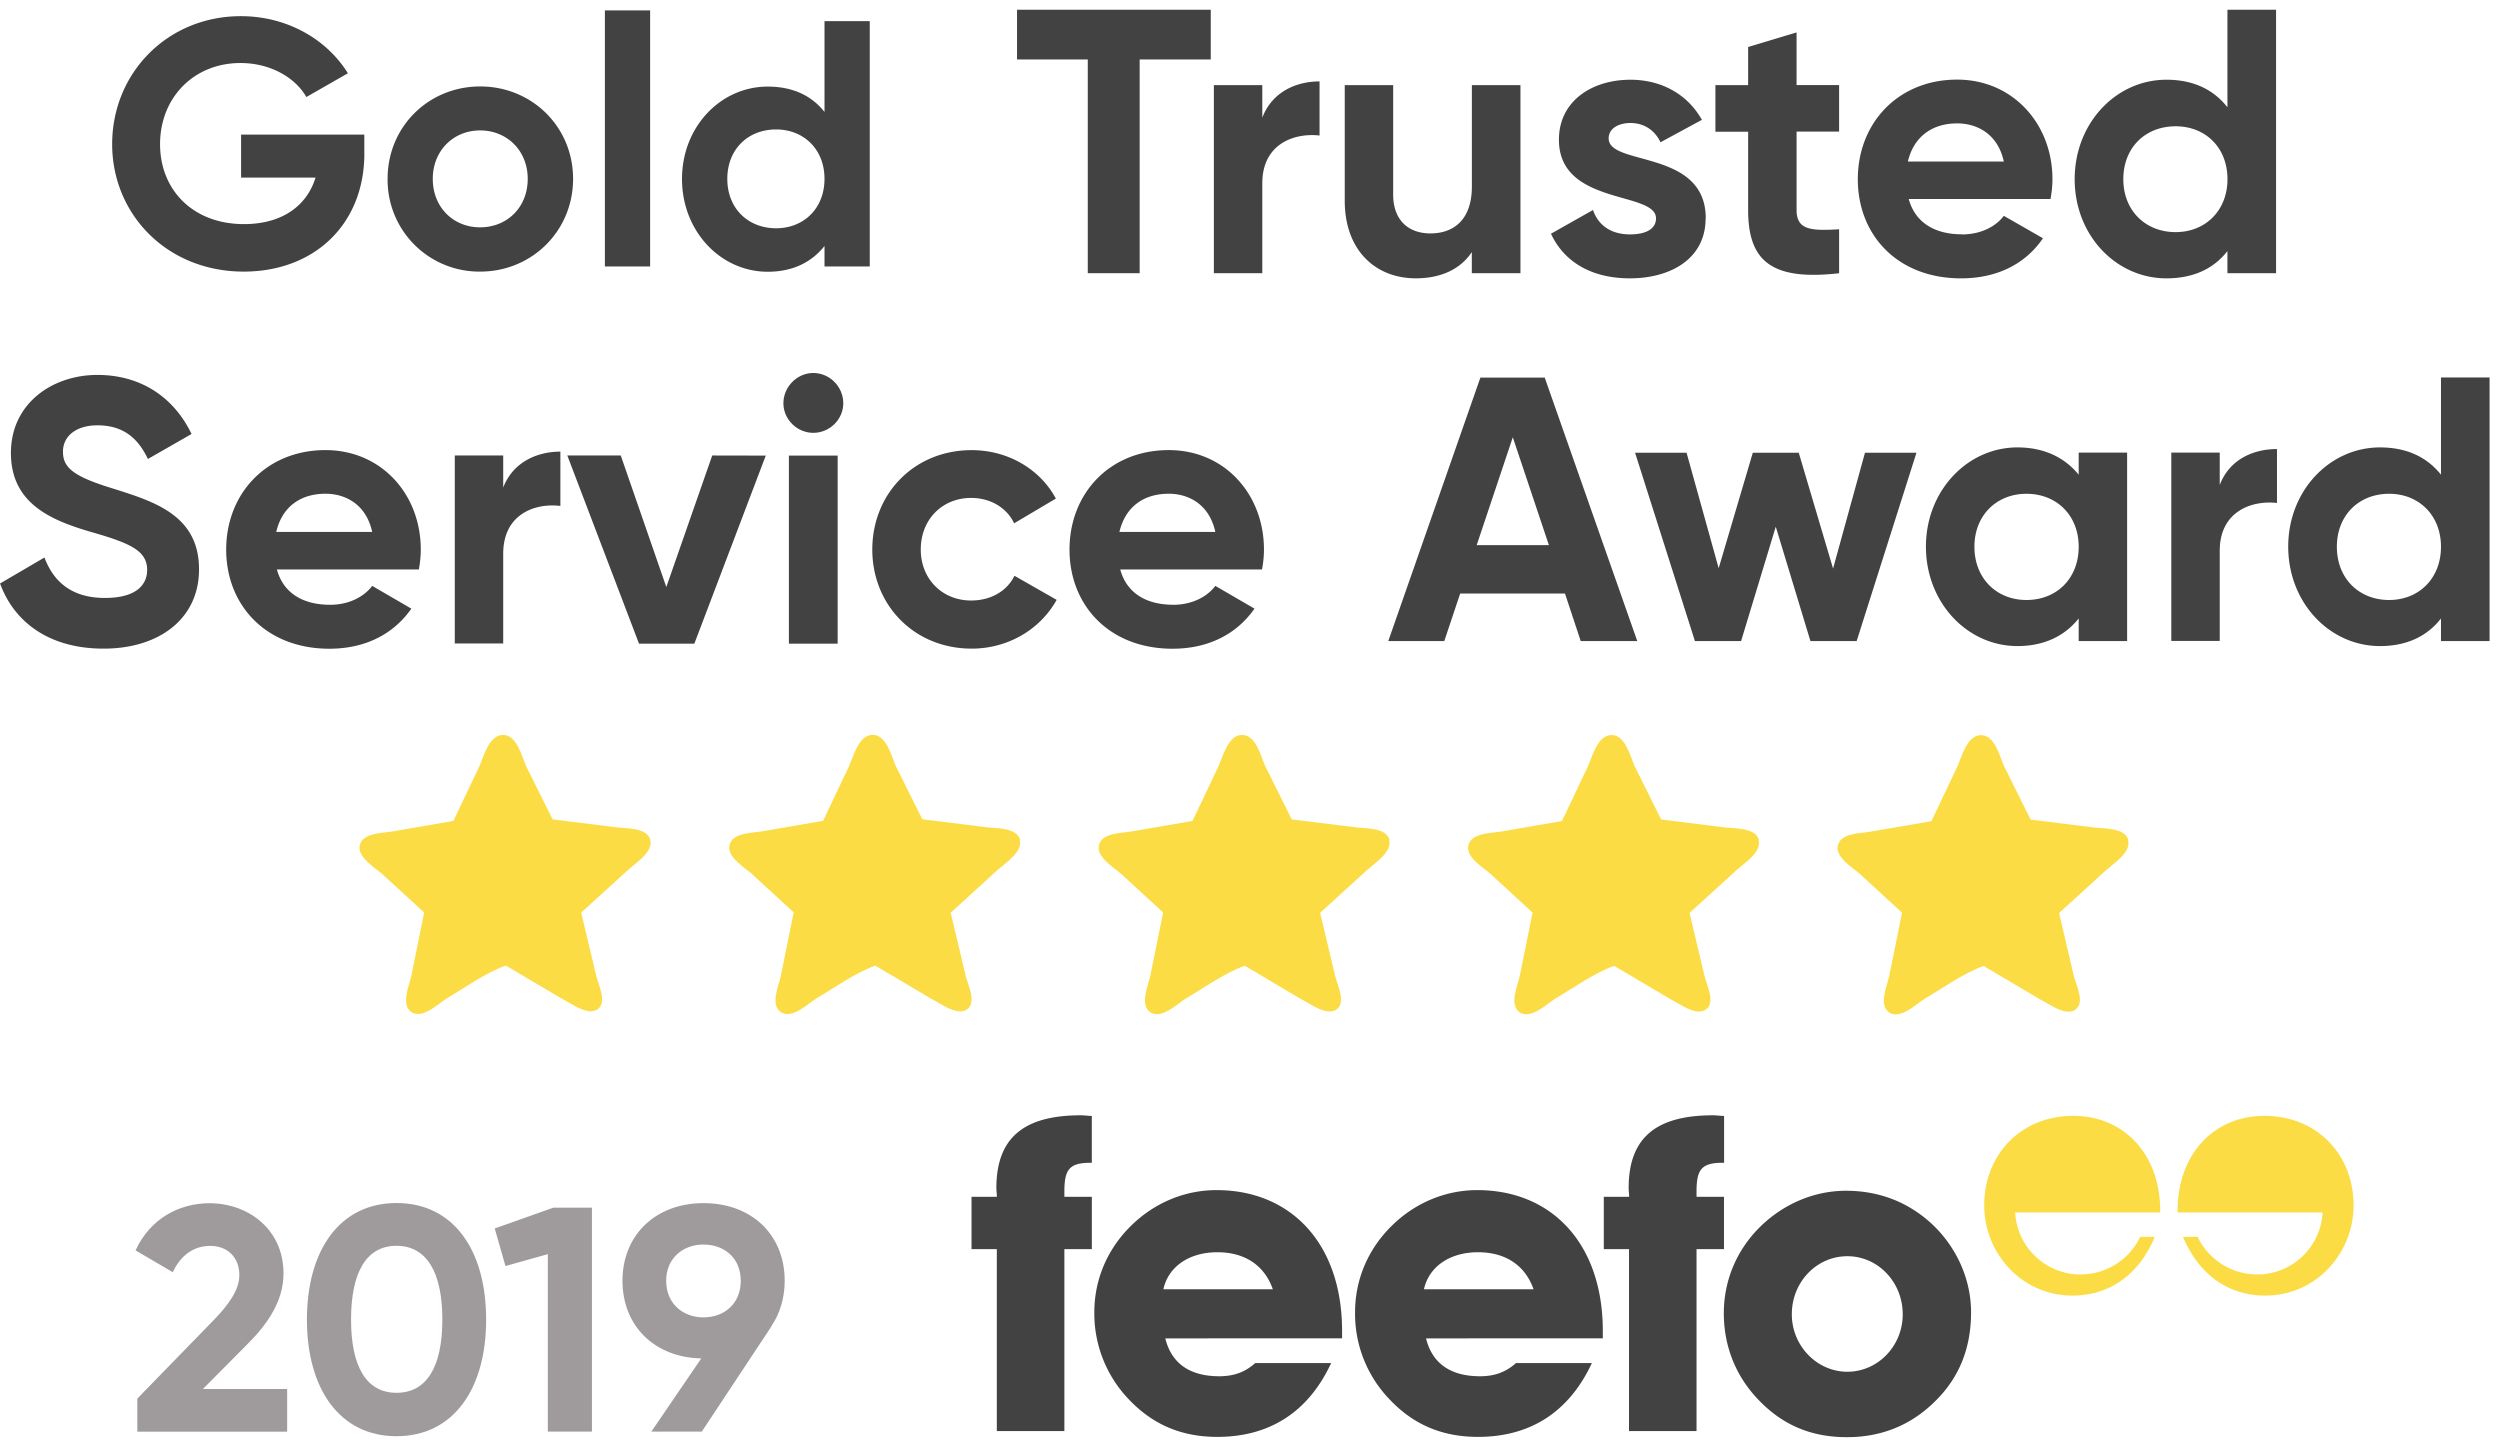 <svg xmlns="http://www.w3.org/2000/svg" width="223" height="129" xmlns:v="../index.html"><path d="M12.25 124.753l6.826-7.014c1.3-1.343 2.274-2.662 2.274-4 0-1.602-1.074-2.605-2.6-2.605-1.545 0-2.676.916-3.337 2.347l-3.32-1.947c1.3-2.834 3.894-4.207 6.598-4.207 3.418 0 6.598 2.3 6.598 6.268 0 2.434-1.403 4.523-3.3 6.385L18.1 123.9h7.514v3.807H12.25v-2.945zm27.207-7.043c0-4.237-1.403-6.584-4.093-6.584-2.676 0-4.05 2.347-4.05 6.584 0 4.2 1.373 6.527 4.05 6.527 2.7.003 4.093-2.317 4.093-6.527h0zm-12.08 0c0-6.18 2.92-10.4 7.987-10.4 5.1 0 8 4.207 8 10.4 0 6.157-2.9 10.4-8 10.4-5.066.003-7.987-4.234-7.987-10.4h0zm25.423-9.987V127.7h-3.935v-15.828l-3.777 1.058-.96-3.35 5.238-1.857zm9.942 9.787c1.874 0 3.334-1.232 3.334-3.263s-1.46-3.233-3.334-3.233c-1.833 0-3.32 1.232-3.32 3.233 0 2.03 1.488 3.263 3.32 3.263h0zm6.04.802h.03L62.6 127.7h-4.5l4.452-6.527c-4.15-.084-7.027-2.888-7.027-6.927 0-4.093 2.962-6.927 7.228-6.927 4.308 0 7.242 2.834 7.242 6.927-.003 1.545-.432 2.948-1.205 4.066h0z" fill="#9f9b9c"/><path d="M113.534 115h-9.76c.43-1.974 2.246-3.3 4.822-3.3 2.45 0 4.196 1.175 4.94 3.3h0zm6.18 4.38v-.655c0-7.786-4.55-12.567-11.207-12.567-2.834 0-5.597 1.145-7.7 3.263-2.06 2.06-3.193 4.75-3.193 7.642a11.06 11.06 0 0 0 3.076 7.759c2.148 2.263 4.707 3.348 7.9 3.348 4.664 0 8.13-2.23 10.147-6.584h-6.77c-.93.832-1.944 1.175-3.2 1.175-2.676 0-4.28-1.175-4.822-3.378l15.757-.003zm17.078-4.38h-9.774c.43-1.974 2.263-3.3 4.822-3.3 2.46 0 4.207 1.175 4.952 3.3h0zm6.18 4.38v-.655c0-7.786-4.55-12.567-11.207-12.567-2.834 0-5.597 1.145-7.7 3.263-2.06 2.06-3.193 4.75-3.193 7.642a10.99 10.99 0 0 0 3.076 7.759c2.132 2.263 4.707 3.348 7.887 3.348 4.68 0 8.13-2.23 10.16-6.584h-6.77c-.93.832-1.947 1.175-3.2 1.175-2.676 0-4.28-1.175-4.822-3.378l15.757-.003zm-54.055-7.957v16.23h6.026v-16.23h2.448v-4.667h-2.448v-.487c0-1.917.43-2.548 2.303-2.548h.144v-4.18c-.343 0-.658-.057-.974-.057-5.124 0-7.54 2.03-7.54 6.497 0 .23.044.514.044.772h-2.26v4.667h2.257v.003zm56.39 0v16.23h6.024v-16.23h2.448v-4.667h-2.448v-.487c0-1.917.43-2.548 2.3-2.548h.158v-4.18c-.343 0-.658-.057-.974-.057-5.137 0-7.54 2.03-7.54 6.497 0 .23.044.514.044.772h-2.26v4.667h2.26v.003zm24.416 5.812c0 2.834-2.22 5.124-4.94 5.124-2.7 0-4.952-2.3-4.952-5.124 0-2.888 2.22-5.18 4.952-5.18 2.72-.003 4.94 2.3 4.94 5.18m6.097-.174c0-2.834-1.202-5.695-3.42-7.813-2.102-1.977-4.707-3.032-7.742-3.032-2.834 0-5.597 1.175-7.7 3.26-2.06 2.06-3.193 4.75-3.193 7.672s1.06 5.608 3.078 7.7c2.146 2.26 4.707 3.348 7.9 3.348 3.15 0 5.795-1.115 7.93-3.263 2.102-2.086 3.146-4.7 3.146-7.87" fill="#424243"/><path d="M185.25 113.676a5.85 5.85 0 0 1-5.496-5.523h12.937v-.144c0-5.066-3.25-8.474-7.742-8.474-4.737 0-7.957 3.492-7.957 7.987 0 4.264 3.334 8.044 7.873 8.044 3.304 0 5.94-1.863 7.343-5.238h-1.303a5.88 5.88 0 0 1-5.295 3.348h-.36m16.43 0a5.85 5.85 0 0 0 5.496-5.523H194.24v-.144c0-5.066 3.25-8.474 7.742-8.474 4.737 0 7.957 3.492 7.957 7.987 0 4.264-3.334 8.044-7.873 8.044-3.304 0-5.926-1.863-7.343-5.238h1.303c.946 1.974 2.962 3.348 5.3 3.348h.343" fill="#fcdc45"/><path d="M32.5 13.694c0 6.326-4.48 10.533-10.76 10.533-6.856 0-11.735-5.124-11.735-11.365 0-6.353 4.936-11.42 11.48-11.42 4.164 0 7.7 2.1 9.545 5.094l-3.7 2.118c-1.004-1.746-3.22-3.032-5.882-3.032-4.164 0-7.17 3.092-7.17 7.24 0 4.066 2.92 7.128 7.484 7.128 3.435 0 5.624-1.66 6.383-4.15h-6.64v-3.835h10.992v1.7h.003zm14.573 2.26c0-2.518-1.847-4.32-4.25-4.32-2.377 0-4.22 1.803-4.22 4.32 0 2.55 1.847 4.324 4.22 4.324 2.404 0 4.25-1.773 4.25-4.324h0zm-12.5 0c0-4.664 3.666-8.243 8.26-8.243s8.286 3.58 8.286 8.243-3.693 8.273-8.286 8.273a8.18 8.18 0 0 1-8.259-8.273h0zM53.956.928h4.036v22.84h-4.036zm19.59 15.025c0-2.632-1.847-4.406-4.32-4.406-2.505 0-4.35 1.773-4.35 4.406s1.847 4.408 4.35 4.408c2.477 0 4.32-1.773 4.32-4.408h0zm4.036-14.08V23.77h-4.036v-1.83c-1.13 1.43-2.8 2.3-5.066 2.3-4.193 0-7.645-3.606-7.645-8.273s3.45-8.243 7.645-8.243c2.274 0 3.935.832 5.066 2.263v-8.1h4.036zM108 5.307h-6.342V24.37H97.03V5.307h-6.31V.87H108zm9.704 1.947v4.835c-2.263-.258-5.107.745-5.107 4.264v8.014h-4.32V7.596h4.32v2.9c.87-2.287 3-3.233 5.107-3.233h0zm17.92.342V24.37h-4.338v-1.887c-1 1.517-2.747 2.344-4.993 2.344-3.565 0-6.342-2.458-6.342-6.927V7.596h4.32v9.76c0 2.293 1.373 3.465 3.32 3.465 2.118 0 3.7-1.262 3.7-4.18V7.596h4.34zm16.517 11.88c0 3.636-3.163 5.352-6.755 5.352-3.348 0-5.84-1.403-7.04-3.98l3.75-2.116c.47 1.373 1.615 2.176 3.3 2.176 1.373 0 2.32-.46 2.32-1.43 0-2.46-8.66-1.115-8.66-7.014 0-3.435 2.92-5.352 6.383-5.352 2.72 0 5.066 1.26 6.37 3.576l-3.693 2.004c-.5-1.06-1.444-1.72-2.676-1.72-1.074 0-1.947.487-1.947 1.373 0 2.5 8.66.946 8.66 7.128h0zm8.114-7.725v6.984c0 1.803 1.316 1.86 3.794 1.716v3.922c-6.067.688-8.115-1.115-8.115-5.638V11.75h-2.92V7.596h2.92V4.192l4.32-1.3v4.694h3.794v4.15h-3.794v.003zm18.486 2.66c-.528-2.434-2.347-3.405-4.164-3.405-2.303 0-3.892 1.26-4.395 3.405h8.558zm-3.747 6.5c1.675 0 3.02-.688 3.747-1.66l3.492 2.002c-1.575 2.3-4.093 3.576-7.313 3.576-5.64 0-9.203-3.835-9.203-8.844s3.594-8.884 8.86-8.884c4.966 0 8.5 3.95 8.5 8.874 0 .628-.07 1.202-.17 1.773h-12.65c.604 2.206 2.45 3.152 4.74 3.152h0zm23.697-4.927c0-2.834-1.974-4.72-4.623-4.72-2.692 0-4.667 1.887-4.667 4.72 0 2.804 1.974 4.72 4.667 4.72 2.646 0 4.623-1.917 4.623-4.72h0zM203.025.87v23.502h-4.338v-1.977c-1.202 1.545-3 2.434-5.44 2.434-4.493 0-8.186-3.835-8.186-8.844s3.693-8.874 8.186-8.874c2.448 0 4.237.916 5.44 2.46V.87h4.338zM0 52.05l3.965-2.32c.83 2.206 2.475 3.606 5.396 3.606 2.8 0 3.764-1.175 3.764-2.5 0-1.746-1.575-2.404-5.066-3.405C4.465 46.38.974 44.864.974 40.4c0-4.408 3.693-6.957 7.713-6.957 3.864 0 6.812 1.974 8.4 5.268l-3.894 2.23c-.846-1.773-2.118-3.002-4.5-3.002-1.947 0-3.076 1-3.076 2.344 0 1.43.903 2.206 4.452 3.293 3.737 1.175 7.685 2.404 7.685 7.212 0 4.378-3.52 7.07-8.515 7.07-4.794.003-7.957-2.317-9.23-5.8h0zm33.2-4.6c-.53-2.434-2.347-3.408-4.166-3.408-2.303 0-3.892 1.232-4.392 3.408H33.2zm-3.75 6.497c1.675 0 3.02-.715 3.75-1.686l3.492 2.03c-1.575 2.26-4.093 3.576-7.313 3.576-5.638 0-9.203-3.864-9.203-8.844 0-5 3.592-8.874 8.857-8.874 4.966 0 8.5 3.92 8.5 8.874 0 .628-.07 1.2-.17 1.773H24.7c.6 2.206 2.448 3.15 4.737 3.15h0zm20.536-13.652v4.838c-2.246-.286-5.1.715-5.1 4.264V57.4h-4.32V40.627h4.32v2.864c.873-2.263 3-3.206 5.1-3.206h0zm18.32.345l-6.37 16.774H57L50.605 40.63h4.767l4.063 11.735L63.53 40.63zm2.075 0h4.338v16.774H70.37V40.63zm-.5-4.667c0-1.46 1.216-2.7 2.662-2.7 1.474 0 2.676 1.23 2.676 2.7 0 1.43-1.202 2.635-2.676 2.635-1.447 0-2.662-1.205-2.662-2.635h0zm7.927 13.054c0-5 3.75-8.874 8.86-8.874 3.3 0 6.138 1.746 7.514 4.32l-3.72 2.206c-.674-1.403-2.12-2.263-3.837-2.263-2.575 0-4.493 1.92-4.493 4.6 0 2.632 1.917 4.55 4.493 4.55 1.746 0 3.193-.83 3.864-2.206l3.764 2.148c-1.447 2.605-4.294 4.35-7.585 4.35-5.1 0-8.86-3.864-8.86-8.844h0zm30.6-1.577c-.53-2.434-2.347-3.408-4.15-3.408-2.32 0-3.892 1.232-4.408 3.408h8.558zm-3.75 6.497c1.675 0 3.02-.715 3.75-1.686l3.492 2.03c-1.575 2.26-4.093 3.576-7.313 3.576-5.638 0-9.187-3.864-9.187-8.844 0-5 3.576-8.874 8.857-8.874 4.966 0 8.488 3.92 8.488 8.874 0 .628-.07 1.2-.17 1.773h-12.65c.598 2.206 2.445 3.15 4.735 3.15h0zm33.503-5.322l-3.22-9.62-3.22 9.62h6.44zm1.444 4.32h-9.358l-1.417 4.237h-4.996l8.216-23.5h5.738l8.256 23.5H141l-1.403-4.237zm31.344-12.563l-5.336 16.8h-4.123l-3.092-10.2-3.092 10.2h-4.12l-5.338-16.8h4.593l2.864 10.304 3.046-10.304h4.096l3.062 10.334 2.847-10.334zm14.47 8.388c0-2.807-1.974-4.724-4.664-4.724-2.65 0-4.637 1.917-4.637 4.724 0 2.834 1.988 4.75 4.637 4.75 2.7 0 4.664-1.917 4.664-4.75h0zm4.32-8.387v16.8h-4.32V55.17c-1.216 1.517-3.02 2.46-5.466 2.46-4.465 0-8.16-3.864-8.16-8.874 0-4.982 3.7-8.847 8.16-8.847 2.448 0 4.25.946 5.466 2.434V40.37h4.32zm13.368-.317v4.8c-2.246-.258-5.107.742-5.107 4.264v8.042h-4.32v-16.8h4.32v2.888c.873-2.287 3-3.204 5.107-3.204h0zm14.628 8.704c0-2.807-1.974-4.724-4.623-4.724-2.7 0-4.664 1.917-4.664 4.724 0 2.834 1.974 4.75 4.664 4.75 2.646 0 4.623-1.917 4.623-4.75h0zm4.335-15.085v23.5h-4.335V55.17c-1.202 1.545-3 2.46-5.44 2.46-4.493 0-8.186-3.864-8.186-8.874 0-4.982 3.693-8.847 8.186-8.847 2.448 0 4.237.916 5.44 2.434V33.67h4.335z" fill="#424243"/><path d="M58.018 74.92c-.315-1.118-2.1-1.004-3-1.118l-5.725-.715-2.377-4.78c-.386-.857-.816-2.804-2.1-2.75-1.232.057-1.675 1.977-2.075 2.834l-2.3 4.838-5.483.944c-.873.144-2.7.114-2.877 1.3-.17 1.004 1.36 1.917 1.977 2.46l3.777 3.462L36.68 87.1c-.185.802-.944 2.518.014 3.176 1.003.658 2.434-.772 3.176-1.23 1.66-.974 3.42-2.263 5.25-2.92l4.982 2.95c.732.343 2.36 1.632 3.247.914.802-.628.03-2.176-.158-2.918l-1.346-5.667 4.207-3.835c.64-.57 2.254-1.602 1.953-2.66m32.988 0c-.315-1.118-2.1-1.004-3-1.118l-5.725-.715-2.377-4.78c-.386-.857-.816-2.804-2.1-2.75-1.232.057-1.675 1.977-2.075 2.834l-2.3 4.838-5.483.944c-.873.144-2.7.114-2.877 1.3-.17 1.004 1.36 1.917 1.977 2.46l3.764 3.462-1.16 5.725c-.185.802-.944 2.518.014 3.176 1.004.658 2.434-.772 3.176-1.23 1.66-.974 3.42-2.263 5.25-2.92l4.982 2.95c.732.343 2.36 1.632 3.247.914.802-.628.03-2.176-.158-2.918l-1.346-5.667 4.207-3.835c.636-.57 2.252-1.602 1.95-2.66m32.988 0c-.315-1.118-2.1-1.004-3-1.118l-5.725-.715-2.377-4.78c-.386-.857-.816-2.804-2.1-2.75-1.232.057-1.675 1.977-2.075 2.834l-2.3 4.838-5.483.944c-.873.144-2.7.114-2.877 1.3-.17 1.004 1.36 1.917 1.977 2.46l3.764 3.462-1.16 5.725c-.185.802-.944 2.518.014 3.176 1.004.658 2.434-.772 3.176-1.23 1.66-.974 3.42-2.263 5.25-2.92l4.982 2.95c.73.343 2.36 1.632 3.247.914.802-.628.03-2.176-.158-2.918l-1.346-5.667 4.207-3.835c.636-.57 2.252-1.602 1.95-2.66m32.987 0c-.315-1.118-2.1-1.004-3-1.118l-5.725-.715-2.377-4.78c-.386-.857-.816-2.804-2.1-2.75-1.232.057-1.675 1.977-2.075 2.834l-2.3 4.838-5.483.944c-.873.144-2.692.114-2.877 1.3-.17 1.004 1.36 1.917 1.977 2.46l3.764 3.462-1.16 5.725c-.185.802-.944 2.518.014 3.176 1 .658 2.434-.772 3.176-1.23 1.66-.974 3.42-2.263 5.25-2.92l4.982 2.95c.73.343 2.36 1.632 3.247.914.802-.628.03-2.176-.158-2.918l-1.346-5.667 4.207-3.835c.636-.57 2.252-1.602 1.95-2.66m32.99 0c-.315-1.118-2.1-1.004-3-1.118l-5.725-.715-2.377-4.78c-.386-.857-.816-2.804-2.1-2.75-1.232.057-1.675 1.977-2.075 2.834l-2.3 4.838-5.483.944c-.873.144-2.692.114-2.877 1.3-.17 1.004 1.36 1.917 1.977 2.46l3.764 3.462-1.16 5.725c-.185.802-.944 2.518.014 3.176 1 .658 2.434-.772 3.176-1.23 1.66-.974 3.42-2.263 5.25-2.92l4.982 2.95c.73.343 2.36 1.632 3.247.914.802-.628.03-2.176-.17-2.918l-1.33-5.667 4.207-3.835c.634-.57 2.25-1.602 1.947-2.66" fill="#fcdc45"/></svg>